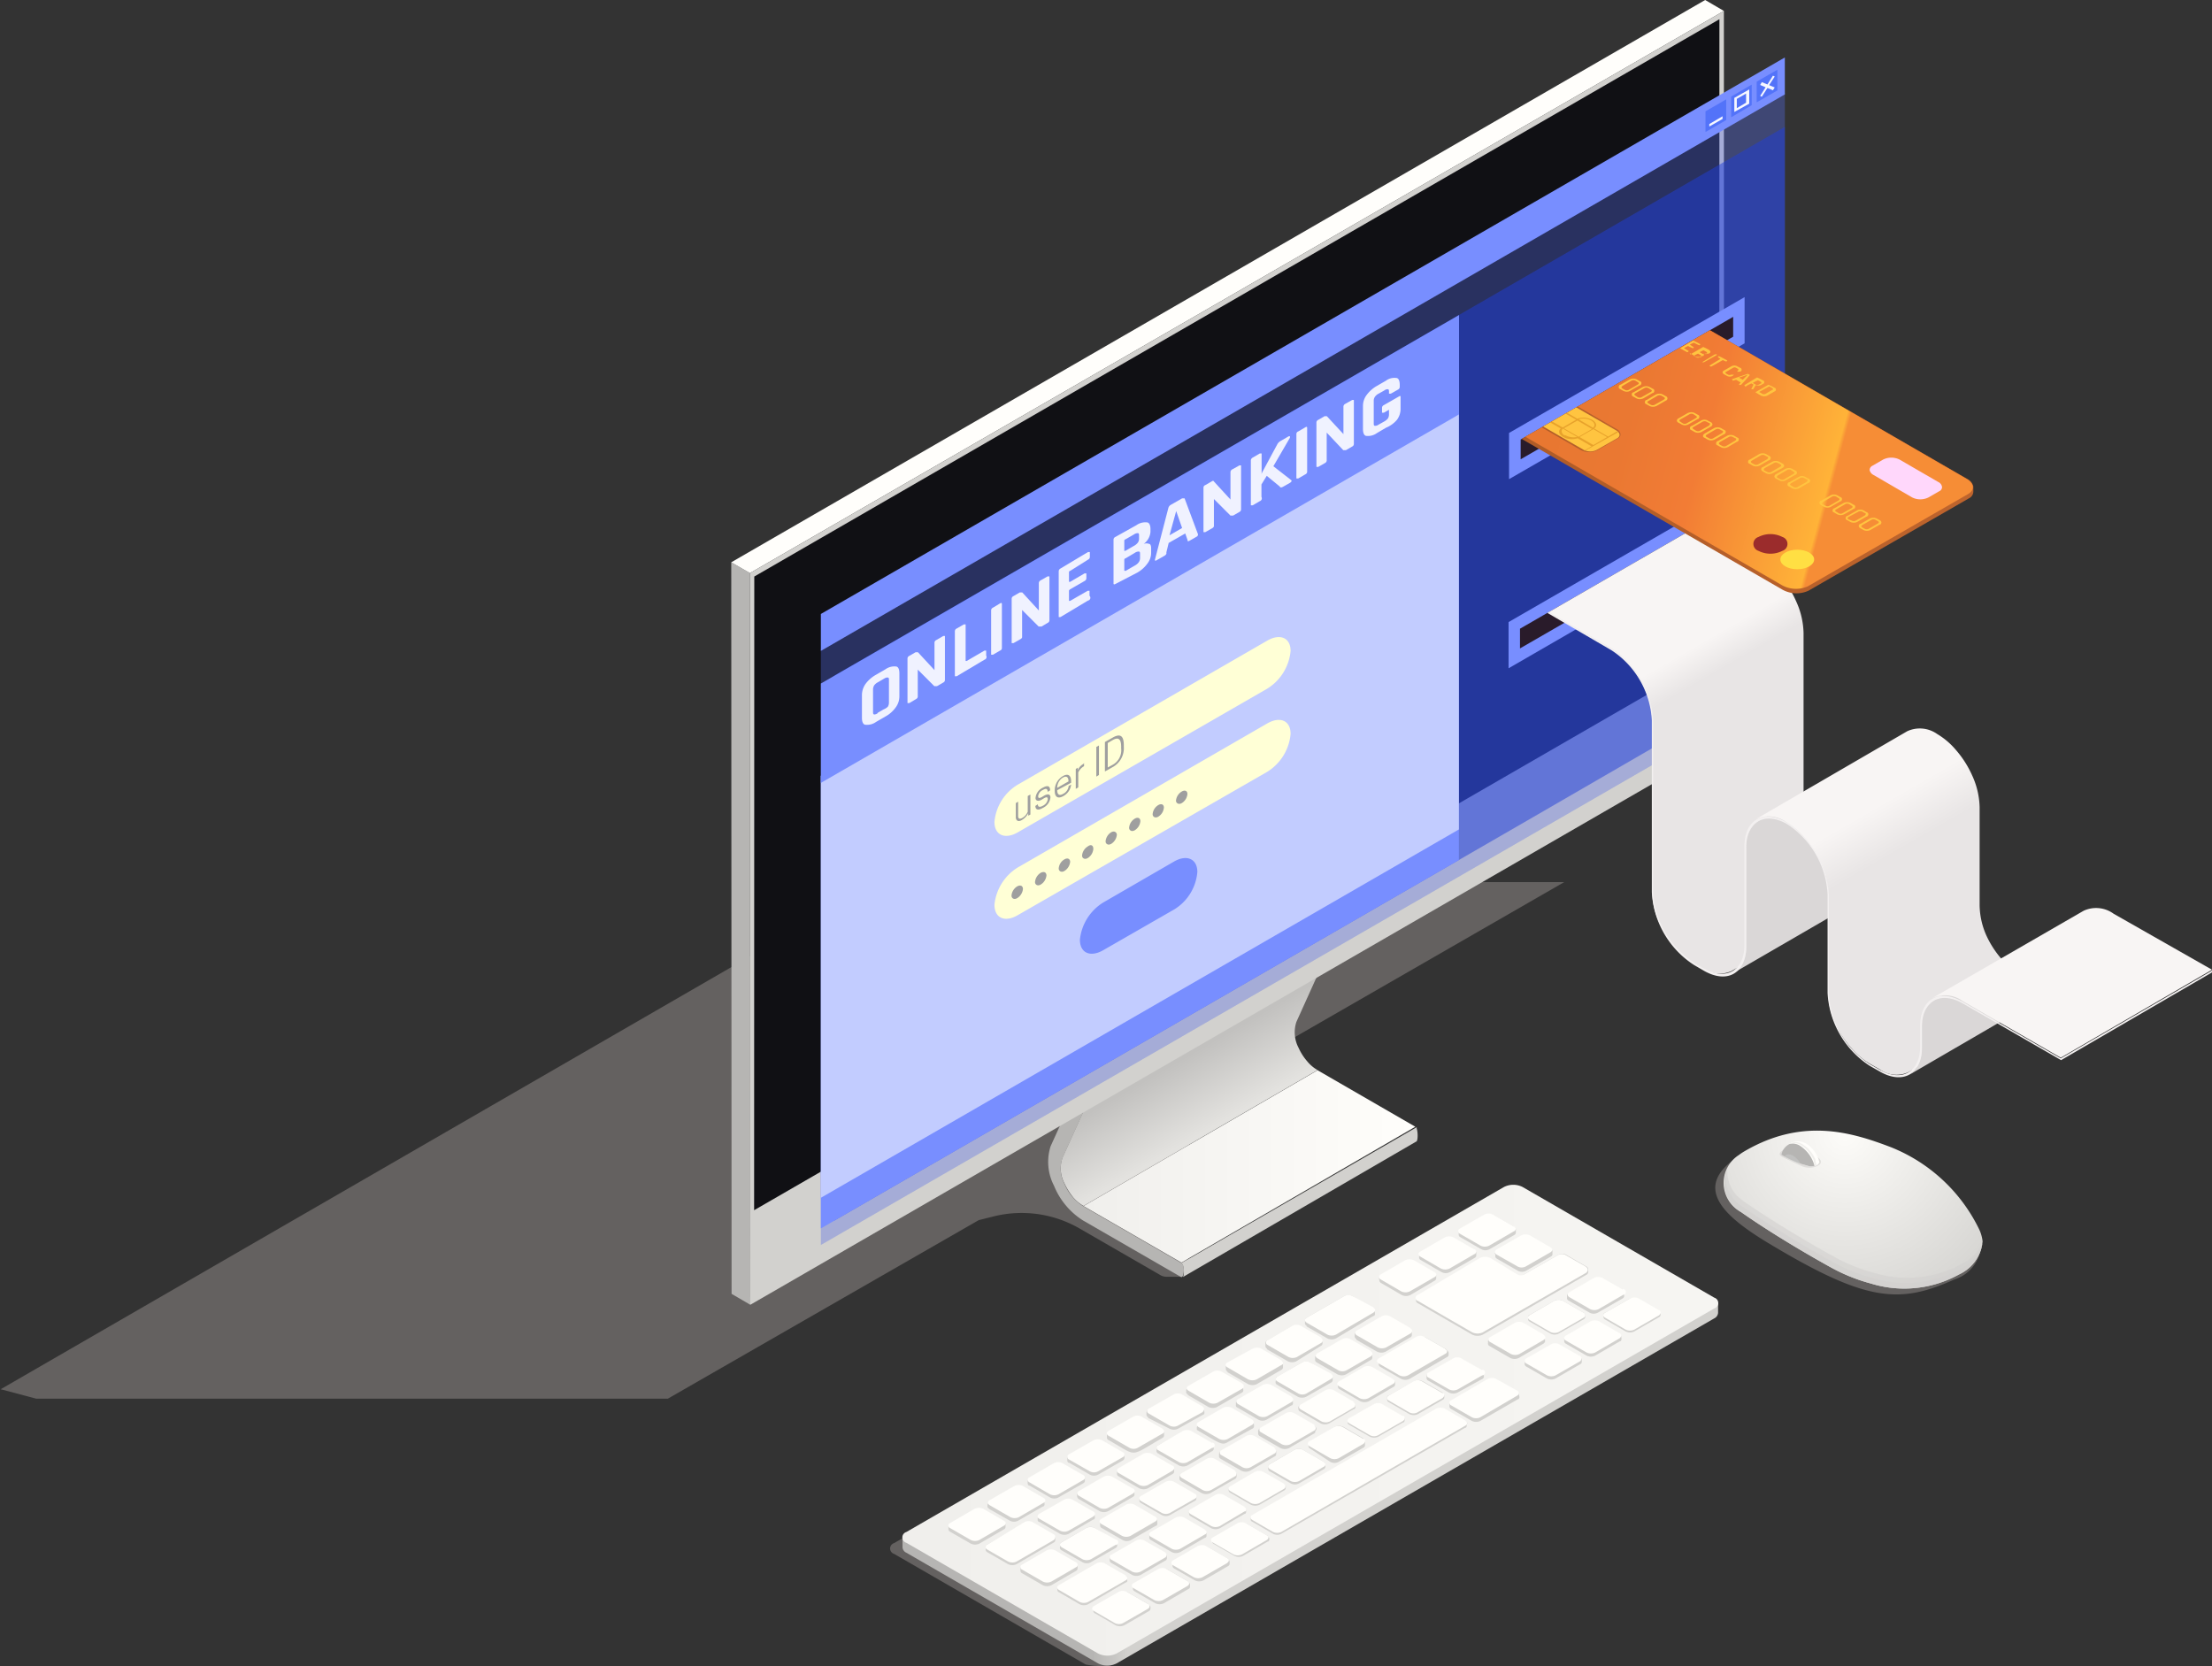 <svg xmlns="http://www.w3.org/2000/svg" xmlns:xlink="http://www.w3.org/1999/xlink" viewBox="0 0 133.55 100.59"><rect x="0" y="0" width="133.55" height="100.59" fill="#333333" stroke="none"/><defs><style>.cls-1{fill:none;}.cls-2{isolation:isolate;}.cls-3{fill:#ada6a3;opacity:0.4;}.cls-4{fill:url(#_裼隯澵_胙琅韃炅_215);}.cls-14,.cls-5{fill:#d2d1ce;}.cls-6{fill:url(#_裼隯澵_胙琅韃炅_288);}.cls-7{fill:#b6b5b3;}.cls-8{fill:#fffefb;}.cls-9{fill:#101014;}.cls-10{fill:#2280d6;}.cls-11{fill:url(#_裼隯澵_胙琅韃炅_220);}.cls-12{fill:url(#_裼隯澵_胙琅韃炅_253);}.cls-13{fill:url(#_裼隯澵_胙琅韃炅_260);}.cls-14,.cls-16{mix-blend-mode:multiply;}.cls-14,.cls-42{opacity:0.6;}.cls-15{clip-path:url(#clip-path);}.cls-16{fill:#cccece;}.cls-16,.cls-20{opacity:0.5;}.cls-17{fill:#f0efec;}.cls-18,.cls-21{fill:#788eff;}.cls-18,.cls-19{opacity:0.2;}.cls-19{fill:#3852d4;}.cls-20{fill:#213fd8;}.cls-22{fill:#c2ccff;}.cls-23{fill:#ffffd6;}.cls-23,.cls-38{mix-blend-mode:screen;}.cls-24{fill:#9f9f9f;}.cls-25{fill:#5373f9;}.cls-26{fill:#f7f8ff;}.cls-27{fill:#f0f2ff;}.cls-28{fill:#291b2a;}.cls-29{clip-path:url(#clip-path-2);}.cls-30{fill:url(#_裼隯澵_胙琅韃炅_306);}.cls-31{fill:#dad7d7;}.cls-32{fill:url(#_裼隯澵_胙琅韃炅_306-2);}.cls-33{fill:#f8f5f4;}.cls-34{fill:#f3f0f0;}.cls-35{clip-path:url(#clip-path-3);}.cls-36{fill:url(#_裼隯澵_胙琅韃炅_8);}.cls-37{fill:url(#_裼隯澵_胙琅韃炅_205);}.cls-39{fill:#ffd7fb;}.cls-40{fill:url(#_裼隯澵_胙琅韃炅_8-2);}.cls-41{fill:#ffc440;}.cls-43{fill:#d88c1d;}.cls-44{fill:#9b2c2c;}.cls-45{fill:#ffdf43;}</style><linearGradient id="_裼隯澵_胙琅韃炅_215" x1="65.42" y1="70.42" x2="85.46" y2="70.42" gradientUnits="userSpaceOnUse"><stop offset="0" stop-color="#f0efec"/><stop offset="1" stop-color="#fffefb"/></linearGradient><linearGradient id="_裼隯澵_胙琅韃炅_288" x1="83.82" y1="70.49" x2="86.06" y2="74.37" gradientUnits="userSpaceOnUse"><stop offset="0" stop-color="#c2c1bf"/><stop offset="1" stop-color="#e3e2df"/></linearGradient><linearGradient id="_裼隯澵_胙琅韃炅_220" x1="78.47" y1="97.36" x2="76.36" y2="97.36" gradientUnits="userSpaceOnUse"><stop offset="0" stop-color="#d2d1ce"/><stop offset="1" stop-color="#b6b5b3"/></linearGradient><linearGradient id="_裼隯澵_胙琅韃炅_253" x1="64.88" y1="93.49" x2="114.12" y2="93.49" gradientUnits="userSpaceOnUse"><stop offset="0" stop-color="#f0efec"/><stop offset="1" stop-color="#f6f5f2"/></linearGradient><radialGradient id="_裼隯澵_胙琅韃炅_260" cx="121.77" cy="76.21" r="12.33" gradientUnits="userSpaceOnUse"><stop offset="0" stop-color="#fdfcf9"/><stop offset="1" stop-color="#d2d1ce"/></radialGradient><clipPath id="clip-path" transform="translate(-10.39 -7.74)"><path class="cls-1" d="M117.9,77.43a6.43,6.43,0,0,0,1.76.73,1,1,0,0,0,.42-.07c.14-.08.23-.22.17-.51L120,76.33s-1.13-1-1.63-.41A1.5,1.5,0,0,0,117.9,77.43Z"/></clipPath><clipPath id="clip-path-2" transform="translate(-10.39 -7.74)"><polygon class="cls-1" points="102.16 45.7 114.99 38.29 156.65 64.56 135.53 78.46 110.02 74.25 102.16 46.89 102.16 45.7"/></clipPath><linearGradient id="_裼隯澵_胙琅韃炅_306" x1="110.23" y1="45.88" x2="112.23" y2="49.35" gradientUnits="userSpaceOnUse"><stop offset="0.5" stop-color="#f8f5f4"/><stop offset="1" stop-color="#e8e5e5"/></linearGradient><linearGradient id="_裼隯澵_胙琅韃炅_306-2" x1="121.03" y1="54.55" x2="123.99" y2="59.69" xlink:href="#_裼隯澵_胙琅韃炅_306"/><clipPath id="clip-path-3" transform="translate(-10.39 -7.74)"><polygon class="cls-1" points="102.19 34.28 115.03 26.87 132.69 38.27 119.86 45.68 102.19 35.47 102.19 34.28"/></clipPath><linearGradient id="_裼隯澵_胙琅韃炅_8" x1="101.41" y1="35.31" x2="129.52" y2="35.31" gradientUnits="userSpaceOnUse"><stop offset="0" stop-color="#ae5b27"/><stop offset="1" stop-color="#be642d"/></linearGradient><linearGradient id="_裼隯澵_胙琅韃炅_205" x1="101.65" y1="31.48" x2="125.65" y2="37.92" gradientUnits="userSpaceOnUse"><stop offset="0" stop-color="#e77731"/><stop offset="0.29" stop-color="#ea7832"/><stop offset="0.48" stop-color="#f27c35"/><stop offset="0.8" stop-color="#ffb338"/><stop offset="0.81" stop-color="#f68d36"/></linearGradient><linearGradient id="_裼隯澵_胙琅韃炅_8-2" x1="103.14" y1="33.53" x2="108.28" y2="33.53" xlink:href="#_裼隯澵_胙琅韃炅_8"/></defs><g class="cls-2"><g id="レイヤー_1" data-name="レイヤー 1"><g id="_4" data-name="4"><path class="cls-3" d="M104.83,61l-41.4,0-53,30.62,2.15.57H50.71L69.48,81.41l1-.25a7,7,0,0,1,5.1.76l4.87,2.81a.75.75,0,0,0,.38.1h.88l1.68-4.26-2-6.08Z" transform="translate(-10.39 -7.74)"/><path class="cls-3" d="M77.65,108.21a.71.71,0,0,1-.35.1,4.43,4.43,0,0,1-1.36-.07l-11.57-6.68a.34.34,0,0,1,0-.65l36.08-20.83a2.08,2.08,0,0,1,1.91,0l11.57,6.68C114.23,86.93,80.26,106.69,77.65,108.21Z" transform="translate(-10.39 -7.74)"/><path class="cls-3" d="M124.16,77.35c-2.37-.79-6.82-1-8.7.14-3,1.87-1,3.63,1.42,5.14C123,86.35,125,86.51,128.37,85A2.33,2.33,0,0,0,130,83C130,82.3,128.35,78.74,124.16,77.35Z" transform="translate(-10.39 -7.74)"/><g class="cls-2"><polygon class="cls-4" points="79.55 64.62 65.42 72.82 71.33 76.23 85.45 68.03 79.55 64.62"/><path class="cls-5" d="M95.92,75.87a.16.16,0,0,0,0-.07S81.72,84,81.72,84a.48.48,0,0,1,.08.1c.09.22.09.68,0,.75l14.12-8.2C96,76.55,96,76.09,95.92,75.87Z" transform="translate(-10.39 -7.74)"/><path class="cls-6" d="M88.79,71a2,2,0,0,1-.13-1.56l3.84-8.5L78.38,69.14l-3.84,8.49a1.94,1.94,0,0,0,.12,1.56,3.92,3.92,0,0,0,.54.86,2.39,2.39,0,0,0,.61.5l14.13-8.2a2.24,2.24,0,0,1-.61-.51A3.33,3.33,0,0,1,88.79,71Z" transform="translate(-10.39 -7.74)"/><path class="cls-7" d="M81.72,84l-5.91-3.42a2.9,2.9,0,0,1-1.15-1.36,1.94,1.94,0,0,1-.12-1.56l3.84-8.49,0-.16,0-8.27a.8.8,0,0,0-.37-.64c-.2-.11-.36,0-.36.22l0,8.2-3.83,8.43a3.12,3.12,0,0,0,.21,2.39,4.45,4.45,0,0,0,1.75,2.09l5.91,3.41C81.91,84.93,81.92,84.08,81.72,84Z" transform="translate(-10.39 -7.74)"/><path class="cls-7" d="M92.49,52.23a1,1,0,0,0-.13-.22l-.17-.14a.25.25,0,0,0-.25,0l-14.13,8.2a.25.25,0,0,1,.25,0l.17.14a1,1,0,0,1,.13.22.58.58,0,0,1,.07.28l0,8.27,0,.16,14.13-8.21,0-.15,0-8.27A.72.72,0,0,0,92.49,52.23Z" transform="translate(-10.39 -7.74)"/></g><g id="_1" data-name="1"><polygon class="cls-7" points="45.3 78.78 44.17 78.12 44.15 33.95 45.28 34.6 45.3 78.78"/><polygon class="cls-8" points="45.28 34.6 44.15 33.95 102.95 0 104.08 0.66 45.28 34.6"/><polygon class="cls-5" points="104.08 0.66 104.09 44.83 45.3 78.78 45.28 34.6 104.08 0.66"/><polygon class="cls-9" points="45.54 34.81 103.81 1.16 103.8 39.43 45.53 73.07 45.54 34.81"/></g><path class="cls-10" d="M88.93,65l-2.07,1.2c-.29.16-.52.06-.52-.22a1,1,0,0,1,.52-.81l2.07-1.2c.28-.16.51-.07.51.22A1.07,1.07,0,0,1,88.93,65Z" transform="translate(-10.39 -7.74)"/><path class="cls-11" d="M64.88,100.55v.62a.39.39,0,0,0,.23.32l11.57,6.68a1.25,1.25,0,0,0,1.13,0l36.08-20.83a.41.41,0,0,0,.23-.33v-.59Z" transform="translate(-10.39 -7.74)"/><path class="cls-12" d="M113.89,86.74,77.81,107.57a1.25,1.25,0,0,1-1.13,0l-11.57-6.68a.34.34,0,0,1,0-.65l36.08-20.83a1.25,1.25,0,0,1,1.13,0l11.57,6.68A.34.34,0,0,1,113.89,86.74Z" transform="translate(-10.39 -7.74)"/><path class="cls-5" d="M96.07,83.65v-.1a.18.18,0,0,1,.1-.18l1.48-.85a.53.53,0,0,1,.52,0l1.25.72a.16.16,0,0,1,.1.17v.1a.18.18,0,0,1-.1.18l-1.48.85a.55.55,0,0,1-.53,0l-1.24-.72A.16.16,0,0,1,96.07,83.65Zm2.49-1.21,1.25.72a.53.53,0,0,0,.52,0l1.48-.85a.18.18,0,0,0,.1-.18V82a.18.18,0,0,0-.1-.18l-1.25-.72a.59.59,0,0,0-.52,0L98.56,82a.18.18,0,0,0-.1.18v.1A.16.16,0,0,0,98.56,82.44Zm-4.78,2.77,1.24.72a.59.59,0,0,0,.52,0L97,85.07a.18.18,0,0,0,.1-.18v-.1a.17.17,0,0,0-.1-.17l-1.25-.72a.53.53,0,0,0-.52,0l-1.48.85c-.09,0-.12.12-.1.18a0,0,0,0,0,0,0,0,0,0,0,0,0,0C93.66,85.09,93.69,85.16,93.78,85.21ZM74.49,101.35l1.25.71a.53.53,0,0,0,.52,0l1.48-.85a.18.18,0,0,0,.1-.18v-.1a.16.16,0,0,0-.1-.17L76.49,100a.53.53,0,0,0-.52,0l-1.48.85a.18.18,0,0,0-.1.18v.1A.18.18,0,0,0,74.49,101.35Zm5.22-8L81,94a.59.59,0,0,0,.52,0L83,93.17c.09,0,.12-.11.1-.17a0,0,0,0,0,0,0,0,0,0,0,0,0,0c0-.07,0-.13-.1-.18L81.72,92a.59.59,0,0,0-.52,0l-1.49.86a.17.17,0,0,0-.1.17v.1A.18.18,0,0,0,79.71,93.31Zm4.79-2.76,1.24.72a.62.62,0,0,0,.53,0l1.48-.86a.17.17,0,0,0,.1-.17v-.1a.18.18,0,0,0-.1-.18l-1.25-.72a.59.59,0,0,0-.52,0l-1.48.86a.15.15,0,0,0-.1.17v.1A.16.16,0,0,0,84.5,90.55Zm4.78-2.76,1.25.72a.59.59,0,0,0,.52,0L93.3,87.2c.09,0,.12-.11.1-.17a0,0,0,0,0,0,0,0,0,0,0,0,0,0c0-.07,0-.13-.1-.18L92.06,86a.59.59,0,0,0-.52,0l-2.26,1.3a.18.18,0,0,0-.1.18v.1A.18.18,0,0,0,89.28,87.79Zm-2.39,1.38,1.25.72a.59.59,0,0,0,.52,0L90.14,89a.17.17,0,0,0,.1-.17v-.11a.17.17,0,0,0-.1-.17l-1.25-.72a.59.59,0,0,0-.52,0l-1.48.85a.18.18,0,0,0-.1.18V89A.18.18,0,0,0,86.89,89.17Zm-4.78,2.76,1.24.72a.59.59,0,0,0,.52,0l1.49-.86a.14.14,0,0,0,.09-.17,0,0,0,0,0,0-.05,0,0,0,0,0,0,0q0-.1-.09-.18l-1.25-.72a.59.59,0,0,0-.52,0l-1.48.86c-.09,0-.12.11-.1.17a0,0,0,0,0,0,0,0,0,0,0,0,0,0C82,91.82,82,91.88,82.11,91.93Zm10.17-3.34,1.25.72a.59.59,0,0,0,.52,0l1.48-.86a.16.16,0,0,0,.1-.17v-.1a.18.18,0,0,0-.1-.18l-1.24-.72a.62.62,0,0,0-.53,0l-1.48.86a.17.17,0,0,0-.1.17v.1A.18.18,0,0,0,92.28,88.59Zm-19.14,11,1.25.72a.59.59,0,0,0,.52,0l1.48-.86c.09,0,.12-.11.1-.17a0,0,0,0,0,0,0,0,0,0,0,0,0,0c0-.07,0-.13-.1-.18l-1.24-.72a.59.59,0,0,0-.52,0l-1.49.86a.16.16,0,0,0-.1.17v.1A.18.18,0,0,0,73.14,99.64ZM89.89,90l1.25.72a.59.59,0,0,0,.52,0l1.48-.86a.16.16,0,0,0,.1-.17v-.1a.18.18,0,0,0-.1-.18l-1.25-.72a.59.59,0,0,0-.52,0l-1.48.86a.17.17,0,0,0-.1.17v.11A.17.17,0,0,0,89.89,90ZM87.5,91.35l1.24.72a.59.59,0,0,0,.52,0l1.49-.85a.18.18,0,0,0,.1-.18v-.1a.18.18,0,0,0-.1-.18L89.5,90A.59.59,0,0,0,89,90l-1.48.86c-.09,0-.12.11-.1.18a0,0,0,0,0,0,0,0,0,0,0,0,0,.05C87.38,91.24,87.41,91.3,87.5,91.35Zm-2.39,1.38,1.24.72a.53.53,0,0,0,.52,0l1.48-.85c.09,0,.12-.12.1-.18a0,0,0,0,0,0,0,0,0,0,0,0,0-.05c0-.06,0-.13-.1-.18l-1.24-.71a.53.53,0,0,0-.52,0l-1.48.85c-.09,0-.12.11-.1.18a0,0,0,0,0,0,.05,0,0,0,0,0,0,0C85,92.62,85,92.69,85.11,92.73Zm-9.57,5.53,1.24.72a.59.59,0,0,0,.52,0l1.49-.86c.08-.05.11-.11.09-.17a0,0,0,0,0,0,0,0,0,0,0,0,0-.05q0-.1-.09-.18L77.54,97A.59.59,0,0,0,77,97l-1.48.86c-.09,0-.12.11-.1.17a0,0,0,0,0,0,0,0,0,0,0,0,0,0C75.42,98.15,75.45,98.21,75.54,98.26Zm2.39-1.38,1.24.72a.62.62,0,0,0,.53,0l1.48-.86a.17.17,0,0,0,.1-.17v-.11a.17.17,0,0,0-.1-.17c-1.84-1.06-1.22-1-3.25.13a.17.17,0,0,0-.1.18v.1A.17.17,0,0,0,77.93,96.88Zm2.39-1.38,1.25.72a.59.59,0,0,0,.52,0l1.48-.86a.18.18,0,0,0,.1-.18v-.1a.17.17,0,0,0-.1-.17l-1.25-.72a.53.53,0,0,0-.52,0L80.32,95a.18.18,0,0,0-.1.18v.1A.18.18,0,0,0,80.32,95.5Zm2.39-1.39c1.23.71,1.44.92,1.77.72L86,94a.16.16,0,0,0,.1-.18,0,0,0,0,0,0,0,0,0,0,0,0,0,0,.15.15,0,0,0-.1-.17l-1.24-.72a.55.55,0,0,0-.53,0l-1.48.85a.18.18,0,0,0-.1.18v.1A.16.16,0,0,0,82.71,94.11Zm-4.26,9.11v-.1a.18.18,0,0,0-.1-.18l-1.25-.72a.59.59,0,0,0-.52,0l-2.25,1.3c-.09,0-.12.12-.1.18a0,0,0,0,0,0,0,0,0,0,0,0,0,0c0,.06,0,.13.1.18l1.24.72a.59.59,0,0,0,.52,0l2.26-1.31A.16.16,0,0,0,78.45,103.22Zm-3-.81v-.1a.17.17,0,0,0-.1-.17l-1.25-.72a.59.59,0,0,0-.52,0l-1.48.85a.18.18,0,0,0-.1.18v.1a.18.18,0,0,0,.1.18l1.25.72a.59.59,0,0,0,.52,0l1.48-.86A.18.18,0,0,0,75.45,102.41Zm1.87-7.72c1.8,1,1.18,1.06,3.25-.13a.18.18,0,0,0,.1-.18v-.1a.18.18,0,0,0-.1-.18l-1.25-.72a.59.59,0,0,0-.52,0l-1.48.86a.17.17,0,0,0-.1.17v.11A.17.17,0,0,0,77.32,94.69Zm26.35-6a0,0,0,0,0,0,0,0,0,0,0,0,0-.05c0-.06,0-.12-.1-.17l-1.24-.72a.59.59,0,0,0-.52,0l-1.49.85a.16.16,0,0,0-.09.18,0,0,0,0,0,0,.05,0,0,0,0,0,0,0,.16.16,0,0,0,.09.18l1.25.72a.59.59,0,0,0,.52,0l1.48-.86C103.66,88.8,103.69,88.74,103.67,88.67Zm-29.57,12v-.1a.18.18,0,0,0-.1-.18l-1.25-.72a.59.59,0,0,0-.52,0L70,101a.18.18,0,0,0-.1.18v.1a.18.18,0,0,0,.1.18l1.25.72a.59.59,0,0,0,.52,0L74,100.88A.16.16,0,0,0,74.1,100.71Zm.83-4.64,1.25.72a.53.53,0,0,0,.52,0l1.48-.85a.18.18,0,0,0,.1-.18v-.1a.18.18,0,0,0-.1-.18l-1.25-.72a.59.59,0,0,0-.52,0l-1.48.86a.18.18,0,0,0-.1.18v.1A.17.17,0,0,0,74.93,96.07Zm-2.39,1.38,1.24.72a.53.53,0,0,0,.52,0l1.49-.85a.18.18,0,0,0,.1-.18V97a.16.16,0,0,0-.1-.17l-1.25-.72a.53.53,0,0,0-.52,0L72.54,97c-.09,0-.12.11-.1.18a0,0,0,0,0,0,0,0,0,0,0,0,0,0C72.42,97.34,72.45,97.41,72.54,97.45ZM71.1,99.9v-.1a.17.17,0,0,0-.1-.17l-1.24-.72a.62.62,0,0,0-.53,0l-1.48.85a.18.18,0,0,0-.1.18v.1a.18.18,0,0,0,.1.18l1.25.72a.59.59,0,0,0,.52,0l1.48-.86A.18.18,0,0,0,71.1,99.9Zm-1-1.06,1.25.71a.53.53,0,0,0,.52,0l1.48-.85c.09,0,.12-.11.1-.18a0,0,0,0,0,0,0,0,0,0,0,0,0,0c0-.06,0-.13-.1-.17l-1.24-.72a.53.53,0,0,0-.52,0l-1.49.85a.16.16,0,0,0-.09.18,0,0,0,0,0,0,0,0,0,0,0,0,0,0A.16.16,0,0,0,70.14,98.84Zm40.51-11.77a.17.17,0,0,0-.1-.17l-1.25-.72a.59.59,0,0,0-.52,0L107.3,87c-.09,0-.12.12-.1.18a0,0,0,0,0,0,.05,0,0,0,0,0,0,0c0,.06,0,.13.1.18l1.24.72a.59.59,0,0,0,.52,0l1.49-.86a.18.18,0,0,0,.1-.18v-.1ZM102,84.76l-1.64-.94a.68.68,0,0,0-.65,0L96,86a.2.2,0,0,0-.12.22,0,0,0,0,0,0,0,0,0,0,0,0,0,0c0,.07,0,.15.12.21l3.27,1.89a.74.74,0,0,0,.65,0l6.23-3.6a.21.21,0,0,0,.13-.21v-.1a.21.21,0,0,0-.13-.21l-1.22-.71a.47.47,0,0,0-.43,0l-2.09,1.19A.38.38,0,0,1,102,84.76Zm-2.13,5.75-1.25-.72a.59.59,0,0,0-.52,0l-1.48.86a.16.16,0,0,0-.1.17v.1a.18.18,0,0,0,.1.18l1.25.72a.59.59,0,0,0,.52,0L99.88,91a.16.16,0,0,0,.1-.17v-.1A.18.18,0,0,0,99.88,90.51ZM106,87l-1.25-.72a.53.53,0,0,0-.52,0l-1.48.85c-.09,0-.12.12-.1.18a0,0,0,0,0,0,0,0,0,0,0,0,0,.05c0,.06,0,.13.1.18l1.24.71a.53.53,0,0,0,.52,0l1.49-.85a.18.18,0,0,0,.1-.18v-.1A.16.16,0,0,0,106,87ZM95.09,93.27l-1.24-.72a.59.59,0,0,0-.52,0l-1.49.86q-.12.07-.09.18a0,0,0,0,0,0,0,0,0,0,0,0,0,0c0,.06,0,.12.09.17l1.25.72a.59.59,0,0,0,.52,0l1.48-.85c.09,0,.12-.12.1-.18a0,0,0,0,0,0,0,0,0,0,0,0,0,0C95.21,93.39,95.18,93.32,95.09,93.27ZM105,86v.1a.16.16,0,0,0,.1.17l1.25.72a.53.53,0,0,0,.52,0l1.48-.85a.18.18,0,0,0,.1-.18v-.1a.16.16,0,0,0-.1-.17l-1.25-.72a.53.53,0,0,0-.52,0l-1.48.85A.18.18,0,0,0,105,86ZM85.52,98.8l-1.24-.72a.59.59,0,0,0-.52,0l-1.48.85c-.09,0-.12.12-.1.18a0,0,0,0,0,0,0,0,0,0,0,0,0,0c0,.06,0,.13.1.18l1.24.72a.59.59,0,0,0,.52,0l1.48-.86c.09,0,.12-.11.1-.17a.06.06,0,0,0,0-.06,0,0,0,0,0,0,0C85.64,98.91,85.61,98.85,85.52,98.8ZM90.31,96l-1.25-.72a.53.53,0,0,0-.52,0l-1.48.85a.18.18,0,0,0-.1.18v.1a.16.16,0,0,0,.1.17l1.25.72a.53.53,0,0,0,.52,0l1.48-.85a.18.18,0,0,0,.1-.18v-.1A.16.16,0,0,0,90.31,96Zm-2.39,1.38-1.25-.72a.53.53,0,0,0-.52,0l-1.48.85a.17.17,0,0,0-.1.18,0,0,0,0,0,0,0,0,0,0,0,0,0,0,.17.17,0,0,0,.1.18l1.24.72a.62.62,0,0,0,.53,0l1.48-.86a.18.18,0,0,0,.1-.18v-.1A.16.16,0,0,0,87.92,97.42Zm-4.79,2.76-1.24-.72a.59.59,0,0,0-.52,0l-1.49.86a.16.16,0,0,0-.1.17v.1a.18.18,0,0,0,.1.18l1.25.72a.59.59,0,0,0,.52,0l1.48-.86c.09,0,.12-.11.1-.17a0,0,0,0,0,0,0,0,0,0,0,0,0,0C83.25,100.29,83.22,100.23,83.13,100.18Zm-2.39,1.38-1.25-.72a.59.59,0,0,0-.52,0l-1.48.86a.16.16,0,0,0-.1.17v.1a.18.18,0,0,0,.1.18l1.25.72a.59.59,0,0,0,.52,0l1.48-.86a.16.16,0,0,0,.1-.17v-.1A.18.18,0,0,0,80.74,101.56Zm12-6.91-1.24-.72a.62.62,0,0,0-.53,0l-1.48.86a.18.18,0,0,0-.1.18v.1a.16.16,0,0,0,.1.17L90.7,96a.53.53,0,0,0,.52,0l1.48-.85a.17.17,0,0,0,.1-.18v-.1A.17.17,0,0,0,92.7,94.65Zm4.79-2.76-1.25-.72a.59.59,0,0,0-.52,0L94.24,92c-.09,0-.12.11-.1.17a0,0,0,0,0,0,0,.06.06,0,0,0,0,.06c0,.06,0,.12.1.17l1.24.72a.59.59,0,0,0,.52,0l1.49-.86a.16.16,0,0,0,.1-.17v-.1A.18.18,0,0,0,97.49,91.89Zm-13,10-1.24-.72a.62.62,0,0,0-.53,0l-1.48.86a.16.16,0,0,0-.1.17v.1a.18.18,0,0,0,.1.18l1.25.72a.59.59,0,0,0,.52,0l1.48-.86a.17.17,0,0,0,.1-.17v-.1A.18.18,0,0,0,84.47,101.88Zm2.39-1.38-1.24-.72a.59.59,0,0,0-.52,0l-1.49.85a.16.16,0,0,0-.09.18,0,0,0,0,0,0,0,0,0,0,0,0,0,0,.16.16,0,0,0,.09.18l1.25.72a.59.59,0,0,0,.52,0l1.48-.86c.09,0,.12-.11.1-.17a0,0,0,0,0,0,0,.06.06,0,0,0,0-.06C87,100.61,87,100.55,86.86,100.5Zm-4.78,2.76-1.25-.72a.59.59,0,0,0-.52,0l-1.48.86a.17.17,0,0,0-.1.17v.1a.18.18,0,0,0,.1.18l1.25.72a.59.59,0,0,0,.52,0l1.48-.86a.16.16,0,0,0,.1-.17v-.1A.18.18,0,0,0,82.08,103.26Zm-2.39,1.38-1.25-.72a.59.59,0,0,0-.52,0l-1.48.86a.16.16,0,0,0-.1.17,0,0,0,0,0,0,0,.06.06,0,0,0,0,.06.16.16,0,0,0,.1.17l1.24.72a.62.62,0,0,0,.53,0l1.48-.85a.18.18,0,0,0,.1-.18v-.1A.18.18,0,0,0,79.69,104.64Zm18-15.38-1.25-.72a.59.59,0,0,0-.52,0l-2.25,1.3a.18.18,0,0,0-.1.18v.1a.18.18,0,0,0,.1.18l1.25.72a.59.59,0,0,0,.52,0l2.25-1.31a.16.16,0,0,0,.1-.17v-.1A.18.18,0,0,0,97.65,89.26ZM102,91.77l-1.24-.72a.59.59,0,0,0-.52,0L98,92.36a.16.16,0,0,0-.1.17v.1a.18.18,0,0,0,.1.18l1.25.72a.59.59,0,0,0,.52,0l2.25-1.3c.09,0,.12-.12.1-.18a0,0,0,0,0,0,0,0,0,0,0,0,0,0C102.09,91.89,102.06,91.82,102,91.77Zm6.18-3.49-1.24-.72a.59.59,0,0,0-.52,0l-1.49.86a.16.16,0,0,0-.1.17v.1a.18.18,0,0,0,.1.18l1.25.72a.59.59,0,0,0,.52,0l1.48-.86c.09,0,.12-.11.1-.17a0,0,0,0,0,0,0,.06.06,0,0,0,0-.06C108.27,88.39,108.24,88.33,108.15,88.28Zm-2.39,1.38-1.25-.72a.59.59,0,0,0-.52,0l-1.48.86a.16.16,0,0,0-.1.17v.1a.18.18,0,0,0,.1.18l1.25.72a.59.59,0,0,0,.52,0l1.48-.86a.16.16,0,0,0,.1-.17v-.1A.18.18,0,0,0,105.76,89.66Zm-6.9,3.93-1.24-.71a.53.53,0,0,0-.52,0L86,99.27c-.09,0-.12.12-.1.18a0,0,0,0,0,0,0,0,0,0,0,0,0,0c0,.06,0,.13.1.17l1.24.72a.53.53,0,0,0,.52,0l11.08-6.39c.09,0,.12-.12.1-.18a0,0,0,0,0,0-.05,0,0,0,0,0,0,0C99,93.71,99,93.64,98.86,93.59Zm-9.16.26-1.24-.72a.62.62,0,0,0-.53,0L86.45,94a.16.16,0,0,0-.1.17v.1a.18.18,0,0,0,.1.18l1.25.72a.59.59,0,0,0,.52,0l1.48-.86a.15.15,0,0,0,.1-.17,0,0,0,0,0,0,0,0,0,0,0,0,0,0A.16.16,0,0,0,89.7,93.85Zm-2.39,1.38-1.25-.72a.59.59,0,0,0-.52,0l-1.48.86a.17.17,0,0,0-.1.17v.1a.18.18,0,0,0,.1.18l1.25.72a.59.59,0,0,0,.52,0l1.48-.86a.16.16,0,0,0,.1-.17v-.1A.18.18,0,0,0,87.31,95.23Zm4.78-2.76-1.24-.72a.59.59,0,0,0-.52,0l-1.48.86c-.09,0-.12.11-.1.17a0,0,0,0,0,0,0,0,0,0,0,0,0,0c0,.06,0,.13.1.18l1.24.72a.59.59,0,0,0,.52,0l1.48-.86c.09,0,.12-.11.1-.17a0,0,0,0,0,0,0,.06.06,0,0,0,0-.06C92.21,92.58,92.18,92.52,92.09,92.47Zm8.55-9v.1a.17.17,0,0,0,.1.17l1.25.72a.53.53,0,0,0,.52,0l1.48-.85a.17.17,0,0,0,.1-.18v-.1a.17.17,0,0,0-.1-.18l-1.24-.72a.62.62,0,0,0-.53,0l-1.48.86A.18.18,0,0,0,100.64,83.43Zm-6.15,7.66-1.25-.72a.59.59,0,0,0-.52,0l-1.48.85a.17.17,0,0,0-.1.18,0,0,0,0,0,0,0,0,0,0,0,0,0,0,.17.17,0,0,0,.1.18l1.24.72a.62.62,0,0,0,.53,0l1.48-.86a.18.18,0,0,0,.1-.18v-.1A.17.17,0,0,0,94.49,91.09Zm-9.57,5.52-1.25-.72a.59.59,0,0,0-.52,0l-1.48.86a.17.17,0,0,0-.1.17V97a.17.17,0,0,0,.1.17l1.24.72a.62.62,0,0,0,.53,0l1.48-.85a.18.18,0,0,0,.1-.18v-.1A.18.18,0,0,0,84.92,96.61Zm-4.79,2.77-1.24-.72a.53.53,0,0,0-.52,0l-1.49.85a.18.18,0,0,0-.1.18v.1a.16.16,0,0,0,.1.17l1.25.72a.53.53,0,0,0,.52,0l1.48-.85c.09,0,.12-.12.1-.18a0,0,0,0,0,0-.05,0,0,0,0,0,0,0C80.25,99.49,80.22,99.42,80.13,99.38ZM82.53,98l-1.25-.72a.59.59,0,0,0-.52,0l-1.48.86c-.09.05-.12.11-.1.18a0,0,0,0,0,0,0,0,0,0,0,0,0,0c0,.06,0,.12.1.17l1.24.72a.53.53,0,0,0,.52,0l1.49-.85a.16.16,0,0,0,.09-.18,0,0,0,0,0,0,0,0,0,0,0,0,0,0A.16.16,0,0,0,82.53,98Z" transform="translate(-10.39 -7.74)"/><path class="cls-8" d="M71,99.86l-1.48.86a.59.59,0,0,1-.52,0L67.75,100a.16.16,0,0,1,0-.3l1.48-.86a.62.62,0,0,1,.53,0l1.24.72C71.15,99.65,71.15,99.78,71,99.86Zm2.39-1.68-1.24-.72a.59.59,0,0,0-.52,0l-1.49.86c-.14.08-.14.21,0,.3l1.25.72a.59.59,0,0,0,.52,0l1.48-.86C73.54,98.4,73.54,98.26,73.39,98.18Zm2.4-1.38-1.25-.72a.59.59,0,0,0-.52,0l-1.48.86c-.15.08-.15.21,0,.3l1.24.72a.59.59,0,0,0,.52,0l1.49-.86A.16.16,0,0,0,75.79,96.8Zm2.39-1.38-1.25-.72a.59.59,0,0,0-.52,0l-1.48.85a.17.17,0,0,0,0,.31l1.25.71a.53.53,0,0,0,.52,0l1.48-.85A.16.16,0,0,0,78.18,95.42ZM80.57,94l-1.25-.72a.53.53,0,0,0-.52,0l-1.48.85c-.14.09-.14.22,0,.3l1.25.72a.53.53,0,0,0,.52,0l1.48-.85C80.71,94.25,80.71,94.12,80.57,94ZM83,92.66l-1.24-.72a.53.53,0,0,0-.52,0l-1.49.85c-.14.09-.14.22,0,.3l1.25.72a.53.53,0,0,0,.52,0L83,93C83.11,92.87,83.11,92.74,83,92.66Zm2.4-1.39-1.25-.71a.53.53,0,0,0-.52,0l-1.48.85c-.15.08-.15.22,0,.3l1.24.72a.59.59,0,0,0,.52,0l1.49-.85A.17.17,0,0,0,85.36,91.27Zm2.39-1.38-1.25-.72a.59.59,0,0,0-.52,0L84.5,90c-.15.08-.15.22,0,.3l1.24.72a.62.62,0,0,0,.53,0l1.48-.86C87.89,90.11,87.89,90,87.75,89.89Zm2.39-1.38-1.25-.72a.59.59,0,0,0-.52,0l-1.48.86a.16.16,0,0,0,0,.3l1.25.72a.59.59,0,0,0,.52,0l1.48-.86C90.28,88.73,90.28,88.6,90.14,88.51Zm3.16-1.82L92.06,86a.53.53,0,0,0-.52,0l-2.26,1.3c-.14.08-.14.21,0,.3l1.25.72a.59.59,0,0,0,.52,0L93.3,87C93.45,86.9,93.45,86.77,93.3,86.69Zm10.27,1.64-1.24-.72a.59.59,0,0,0-.52,0l-1.49.86a.16.16,0,0,0,0,.3l1.25.72a.59.59,0,0,0,.52,0l1.48-.86C103.72,88.55,103.72,88.42,103.57,88.33ZM106,87l-1.25-.72a.59.59,0,0,0-.52,0l-1.48.86c-.15.08-.15.21,0,.3l1.24.72a.59.59,0,0,0,.52,0l1.49-.86A.16.16,0,0,0,106,87Zm2.39-1.38-1.25-.72a.59.59,0,0,0-.52,0l-1.48.86c-.14.08-.14.21,0,.3l1.25.72a.59.59,0,0,0,.52,0l1.48-.86A.16.16,0,0,0,108.36,85.57Zm-2.6,4-1.25-.71a.53.53,0,0,0-.52,0l-1.48.85a.16.16,0,0,0,0,.3l1.25.72a.59.59,0,0,0,.52,0l1.48-.85C105.91,89.81,105.91,89.68,105.76,89.59Zm2.39-1.38-1.24-.72a.59.59,0,0,0-.52,0l-1.49.86a.16.16,0,0,0,0,.3l1.25.72a.59.59,0,0,0,.52,0l1.48-.86C108.3,88.43,108.3,88.3,108.15,88.21Zm2.4-1.38-1.25-.72a.59.59,0,0,0-.52,0L107.3,87c-.15.08-.15.22,0,.3l1.24.72a.59.59,0,0,0,.52,0l1.49-.86C110.69,87.05,110.69,86.92,110.55,86.83ZM74,100.37l-1.25-.72a.53.53,0,0,0-.52,0L70,101a.16.16,0,0,0,0,.3l1.25.72a.59.59,0,0,0,.52,0l2.25-1.3C74.14,100.58,74.14,100.45,74,100.37ZM76.39,99l-1.24-.71a.53.53,0,0,0-.52,0l-1.49.85a.16.16,0,0,0,0,.3l1.25.72a.59.59,0,0,0,.52,0l1.48-.85C76.54,99.2,76.54,99.07,76.39,99Zm2.4-1.38-1.25-.72a.59.59,0,0,0-.52,0l-1.48.86c-.15.08-.15.22,0,.3l1.24.72a.59.59,0,0,0,.52,0l1.49-.86C78.93,97.82,78.93,97.69,78.79,97.6Zm2.39-1.38-1.25-.72a.59.59,0,0,0-.52,0l-1.48.86c-.15.08-.15.22,0,.3l1.24.72a.62.62,0,0,0,.53,0l1.48-.86C81.32,96.44,81.32,96.31,81.18,96.22Zm2.39-1.38-1.25-.72a.59.59,0,0,0-.52,0L80.32,95a.16.16,0,0,0,0,.3l1.25.72a.59.59,0,0,0,.52,0l1.48-.86A.16.16,0,0,0,83.57,94.84ZM86,93.46l-1.24-.72a.62.62,0,0,0-.53,0l-1.48.86c-.14.08-.14.21,0,.3l1.25.72a.59.59,0,0,0,.52,0L86,93.76C86.11,93.68,86.11,93.54,86,93.46Zm2.39-1.38-1.24-.72a.59.59,0,0,0-.52,0l-1.48.85c-.15.09-.15.22,0,.31l1.24.72a.59.59,0,0,0,.52,0l1.48-.86C88.5,92.3,88.5,92.16,88.35,92.08Zm2.4-1.38L89.5,90A.53.53,0,0,0,89,90l-1.48.85c-.15.09-.15.22,0,.3l1.24.72a.53.53,0,0,0,.52,0L90.75,91A.16.16,0,0,0,90.75,90.7Zm2.39-1.38-1.25-.72a.53.53,0,0,0-.52,0l-1.48.85c-.14.09-.14.22,0,.3l1.25.72a.53.53,0,0,0,.52,0l1.48-.85C93.28,89.53,93.28,89.4,93.14,89.32Zm2.39-1.38-1.24-.72a.55.55,0,0,0-.53,0l-1.48.85a.16.16,0,0,0,0,.3l1.25.72a.59.59,0,0,0,.52,0l1.48-.85C95.68,88.15,95.68,88,95.53,87.94ZM75.35,102.07l-1.25-.72a.59.59,0,0,0-.52,0l-1.48.86a.16.16,0,0,0,0,.3l1.25.72a.59.59,0,0,0,.52,0l1.48-.86A.16.16,0,0,0,75.35,102.07Zm2.39-1.38L76.49,100a.59.59,0,0,0-.52,0l-1.48.86c-.14.08-.14.21,0,.3l1.25.72a.59.59,0,0,0,.52,0l1.48-.86A.16.16,0,0,0,77.74,100.69Zm2.39-1.38-1.24-.72a.59.59,0,0,0-.52,0l-1.49.86c-.14.08-.14.21,0,.3l1.25.72a.59.59,0,0,0,.52,0l1.48-.86C80.28,99.53,80.28,99.39,80.13,99.31Zm2.4-1.38-1.25-.72a.59.59,0,0,0-.52,0l-1.48.85c-.15.09-.15.22,0,.31l1.24.71a.53.53,0,0,0,.52,0l1.49-.85A.16.16,0,0,0,82.53,97.93Zm-2.84,6.65-1.25-.72a.53.53,0,0,0-.52,0l-1.48.85c-.15.09-.15.22,0,.3l1.24.72a.55.55,0,0,0,.53,0l1.48-.85C79.83,104.79,79.83,104.66,79.69,104.58Zm2.39-1.38-1.25-.72a.53.53,0,0,0-.52,0l-1.48.85a.16.16,0,0,0,0,.3l1.25.72a.59.59,0,0,0,.52,0l1.48-.85C82.22,103.41,82.22,103.28,82.08,103.2Zm2.39-1.39-1.24-.72a.62.62,0,0,0-.53,0l-1.48.86a.16.16,0,0,0,0,.3l1.25.72a.59.59,0,0,0,.52,0l1.48-.85C84.62,102,84.62,101.9,84.47,101.81Zm2.39-1.38-1.24-.72a.59.59,0,0,0-.52,0l-1.49.86a.16.16,0,0,0,0,.3l1.25.72a.59.59,0,0,0,.52,0l1.48-.86C87,100.65,87,100.52,86.86,100.43ZM102,91.71,100.73,91a.59.59,0,0,0-.52,0L98,92.29a.16.16,0,0,0,0,.3l1.25.72a.59.59,0,0,0,.52,0L102,92C102.12,91.93,102.12,91.79,102,91.71Zm-17,4.84-1.25-.72a.53.53,0,0,0-.52,0l-1.48.85c-.15.09-.15.22,0,.3l1.24.72a.55.55,0,0,0,.53,0l1.48-.85C85.06,96.76,85.06,96.63,84.92,96.55Zm2.39-1.38-1.25-.72a.53.53,0,0,0-.52,0l-1.48.85a.16.16,0,0,0,0,.3l1.25.72a.53.53,0,0,0,.52,0l1.48-.85C87.45,95.38,87.45,95.25,87.31,95.17Zm2.39-1.39-1.24-.71a.55.55,0,0,0-.53,0l-1.48.85a.16.16,0,0,0,0,.3l1.25.72a.59.59,0,0,0,.52,0l1.48-.85C89.85,94,89.85,93.87,89.7,93.78Zm2.39-1.38-1.24-.72a.59.59,0,0,0-.52,0l-1.48.86c-.15.08-.15.22,0,.3l1.24.72a.59.59,0,0,0,.52,0l1.48-.86C92.24,92.62,92.24,92.49,92.09,92.4ZM94.49,91l-1.25-.72a.59.59,0,0,0-.52,0l-1.48.86c-.15.08-.15.22,0,.3l1.24.72a.62.62,0,0,0,.53,0l1.48-.86C94.63,91.24,94.63,91.11,94.49,91Zm3.16-1.82-1.25-.72a.53.53,0,0,0-.52,0l-2.25,1.3c-.14.08-.14.21,0,.3l1.25.72a.59.59,0,0,0,.52,0l2.25-1.3C97.79,89.41,97.79,89.28,97.65,89.2Zm-19.3,13.68-1.25-.72a.53.53,0,0,0-.52,0l-2.25,1.3c-.15.08-.15.22,0,.3l1.24.72a.59.59,0,0,0,.52,0l2.26-1.3C78.49,103.09,78.49,103,78.35,102.88Zm2.39-1.39-1.25-.71a.53.53,0,0,0-.52,0l-1.48.85a.16.16,0,0,0,0,.3l1.25.72a.59.59,0,0,0,.52,0l1.48-.85A.17.17,0,0,0,80.74,101.49Zm2.39-1.38-1.24-.72a.59.59,0,0,0-.52,0l-1.49.86a.16.16,0,0,0,0,.3l1.25.72a.59.59,0,0,0,.52,0l1.48-.86C83.28,100.33,83.28,100.2,83.13,100.11Zm2.39-1.38L84.28,98a.59.59,0,0,0-.52,0l-1.48.86c-.15.08-.15.22,0,.3l1.24.72a.59.59,0,0,0,.52,0L85.52,99C85.67,99,85.67,98.82,85.52,98.73Zm2.4-1.38-1.25-.72a.59.59,0,0,0-.52,0l-1.48.86c-.15.08-.15.21,0,.3l1.24.72a.62.62,0,0,0,.53,0l1.48-.86A.16.16,0,0,0,87.92,97.35Zm10.94-3.82-1.24-.72a.59.59,0,0,0-.52,0L86,99.21c-.15.08-.15.21,0,.3l1.24.72a.59.59,0,0,0,.52,0l11.08-6.4C99,93.75,99,93.61,98.86,93.53ZM90.31,96l-1.25-.72a.59.59,0,0,0-.52,0l-1.48.86c-.14.08-.14.21,0,.3l1.25.72a.59.59,0,0,0,.52,0l1.48-.86A.16.16,0,0,0,90.31,96Zm2.39-1.38-1.24-.72a.62.62,0,0,0-.53,0l-1.48.85a.17.17,0,0,0,0,.31l1.25.72a.59.59,0,0,0,.52,0l1.48-.86C92.85,94.81,92.85,94.67,92.7,94.59Zm2.39-1.38-1.24-.72a.53.53,0,0,0-.52,0l-1.49.85c-.14.09-.14.22,0,.3l1.25.72a.53.53,0,0,0,.52,0l1.48-.85C95.24,93.43,95.24,93.29,95.09,93.21Zm2.4-1.38-1.25-.72a.53.53,0,0,0-.52,0L94.24,92c-.15.09-.15.22,0,.3l1.24.72A.53.53,0,0,0,96,93l1.49-.85C97.63,92,97.63,91.91,97.49,91.83Zm2.39-1.39-1.25-.71a.53.53,0,0,0-.52,0l-1.48.85a.16.16,0,0,0,0,.3l1.25.72a.59.59,0,0,0,.52,0l1.48-.85A.17.17,0,0,0,99.88,90.44ZM97,84.55l-1.25-.72a.59.59,0,0,0-.52,0l-1.48.86c-.15.08-.15.22,0,.3l1.24.72a.59.59,0,0,0,.52,0L97,84.85A.16.16,0,0,0,97,84.55Zm2.39-1.38-1.25-.72a.59.59,0,0,0-.52,0l-1.48.86c-.15.08-.15.21,0,.3l1.24.72a.62.62,0,0,0,.53,0l1.48-.86A.16.16,0,0,0,99.42,83.17Zm2.39-1.38-1.25-.72a.59.59,0,0,0-.52,0l-1.48.85a.17.17,0,0,0,0,.31l1.25.72a.59.59,0,0,0,.52,0l1.48-.86A.16.16,0,0,0,101.81,81.79ZM104,83.05l-1.24-.72a.62.62,0,0,0-.53,0l-1.48.85a.17.17,0,0,0,0,.31l1.25.71a.53.53,0,0,0,.52,0l1.48-.85C104.14,83.27,104.14,83.13,104,83.05Zm2.12,1.16-1.22-.7a.47.47,0,0,0-.43,0l-2.09,1.19a.41.41,0,0,1-.36,0l-1.64-1a.74.74,0,0,0-.65,0L96,85.92a.19.19,0,0,0,0,.37l3.27,1.89a.74.74,0,0,0,.65,0l6.23-3.59C106.29,84.48,106.29,84.31,106.11,84.21Z" transform="translate(-10.39 -7.74)"/><path class="cls-13" d="M129.9,82A10.06,10.06,0,0,0,124.54,77c-2.34-.89-5.29-1.8-8.79.23a3.57,3.57,0,0,0-.38.25,2,2,0,0,0,.13,3.44C118,82.67,121,84.3,121,84.3a10.66,10.66,0,0,0,2.36.94,6.81,6.81,0,0,0,5.3-.55,2.42,2.42,0,0,0,1.43-2A2.34,2.34,0,0,0,129.9,82Z" transform="translate(-10.39 -7.74)"/><path class="cls-14" d="M120.08,77.59l-1-.54a1,1,0,0,0-1.11.18c-.24.2-.13.29.16.43l1,.47a1.16,1.16,0,0,0,1,0C120.42,78,120.37,77.73,120.08,77.59Z" transform="translate(-10.39 -7.74)"/><g class="cls-15"><g class="cls-2"><path class="cls-8" d="M119.44,76.79a1,1,0,0,0-1,0L119.9,79C120.59,78.5,120.24,77.28,119.44,76.79Z" transform="translate(-10.39 -7.74)"/><path class="cls-7" d="M119.87,77.91a2.06,2.06,0,0,0-.82-1,.8.8,0,0,0-.48-.12.36.36,0,0,0-.2.06.89.89,0,0,0-.41.55c-.24.86.75,2.31,1.76,1.77C120,79,120.09,78.47,119.87,77.91Z" transform="translate(-10.39 -7.74)"/><path class="cls-16" d="M119.17,78.16a1.3,1.3,0,0,0-.52-.64.67.67,0,0,0-.29-.08c-.29,0-.39.39-.22.81a1.29,1.29,0,0,0,.51.64.49.49,0,0,0,.3.08C119.23,79,119.33,78.59,119.17,78.16Z" transform="translate(-10.39 -7.74)"/><path class="cls-17" d="M120,77.85l0-.1a2.21,2.21,0,0,0-.36-.57,1.66,1.66,0,0,0-.42-.35.81.81,0,0,0-.48-.13.66.66,0,0,0-.2.06l-.1.06a.36.36,0,0,1,.2-.06.8.8,0,0,1,.48.12,2,2,0,0,1,.42.36,2.21,2.21,0,0,1,.36.57.42.42,0,0,1,0,.1c.22.56.15,1.06-.15,1.23l.1-.06C120.12,78.91,120.19,78.41,120,77.85Z" transform="translate(-10.39 -7.74)"/></g></g><path class="cls-14" d="M128.84,84.05a6.85,6.85,0,0,1-5.3.54,10.2,10.2,0,0,1-2.36-.94s-3-1.63-5.5-3.37a2.17,2.17,0,0,1-1-1.94,2,2,0,0,0,.86,2.59C118,82.67,121,84.3,121,84.3a10.66,10.66,0,0,0,2.36.94,6.81,6.81,0,0,0,5.3-.55,2.51,2.51,0,0,0,1.42-1.86A3,3,0,0,1,128.84,84.05Z" transform="translate(-10.39 -7.74)"/><path class="cls-14" d="M128.75,84.35a6.81,6.81,0,0,1-5.3.55,10.2,10.2,0,0,1-2.36-.94s-3-1.63-5.5-3.37a2.13,2.13,0,0,1-1-2.08,2.05,2.05,0,0,0,.93,2.42C118,82.67,121,84.3,121,84.3a10.66,10.66,0,0,0,2.36.94,6.81,6.81,0,0,0,5.3-.55A2.56,2.56,0,0,0,130.05,83,2.81,2.81,0,0,1,128.75,84.35Z" transform="translate(-10.39 -7.74)"/><polygon class="cls-18" points="107.76 41.57 49.56 75.17 49.56 39.19 107.76 5.59 107.76 41.57"/><polygon class="cls-19" points="107.76 41.57 49.56 75.17 49.56 39.19 107.76 5.59 107.76 41.57"/><path class="cls-20" d="M60.74,48.54V81.45l42.19-24.36s15.22-8.81,15.22-8.81V15.4Z" transform="translate(-10.39 -7.74)"/><polygon class="cls-21" points="107.76 5.7 49.56 39.3 49.56 37.07 107.76 3.47 107.76 5.7"/><polygon class="cls-21" points="88.08 51.93 49.56 74.17 49.56 46.84 88.08 24.6 88.08 51.93"/><polygon class="cls-22" points="88.08 50.08 49.56 72.32 49.56 46.84 88.08 24.6 88.08 50.08"/><path class="cls-23" d="M86.9,49.32,71.83,58c-.77.44-1.4.16-1.4-.63a2.93,2.93,0,0,1,1.4-2.25l15.07-8.7c.78-.45,1.41-.17,1.41.62A3,3,0,0,1,86.9,49.32Z" transform="translate(-10.39 -7.74)"/><path class="cls-23" d="M86.9,54.34,71.83,63c-.77.45-1.4.17-1.4-.63a3,3,0,0,1,1.4-2.25l15.07-8.7c.78-.45,1.41-.17,1.41.63A3,3,0,0,1,86.9,54.34Z" transform="translate(-10.39 -7.74)"/><path class="cls-21" d="M81.3,62.64,77,65.11c-.78.45-1.41.17-1.41-.63A3,3,0,0,1,77,62.23l4.27-2.47c.78-.45,1.41-.16,1.41.63A2.93,2.93,0,0,1,81.3,62.64Z" transform="translate(-10.39 -7.74)"/><path class="cls-24" d="M72.15,61.42a.73.73,0,0,1-.35.55c-.19.11-.34,0-.34-.15a.72.72,0,0,1,.34-.56C72,61.15,72.15,61.22,72.15,61.42Z" transform="translate(-10.39 -7.74)"/><path class="cls-24" d="M73.57,60.6a.73.73,0,0,1-.35.55c-.19.11-.34,0-.34-.15a.72.72,0,0,1,.34-.56C73.41,60.34,73.57,60.4,73.57,60.6Z" transform="translate(-10.39 -7.74)"/><path class="cls-24" d="M75,59.78a.73.73,0,0,1-.35.55c-.19.11-.34,0-.34-.15a.69.69,0,0,1,.34-.55C74.83,59.52,75,59.58,75,59.78Z" transform="translate(-10.39 -7.74)"/><path class="cls-24" d="M76.4,59a.72.72,0,0,1-.34.55c-.19.11-.34,0-.34-.15a.71.71,0,0,1,.34-.55C76.25,58.7,76.4,58.77,76.4,59Z" transform="translate(-10.39 -7.74)"/><path class="cls-24" d="M77.82,58.14a.72.72,0,0,1-.34.55c-.19.11-.34,0-.34-.15a.71.71,0,0,1,.34-.55C77.67,57.88,77.82,58,77.82,58.14Z" transform="translate(-10.39 -7.74)"/><path class="cls-24" d="M79.24,57.32a.71.71,0,0,1-.34.55c-.19.11-.34,0-.34-.15a.71.71,0,0,1,.34-.55C79.09,57.06,79.24,57.13,79.24,57.32Z" transform="translate(-10.39 -7.74)"/><path class="cls-24" d="M80.66,56.5a.71.71,0,0,1-.34.55c-.19.11-.34,0-.34-.15a.71.71,0,0,1,.34-.55C80.51,56.24,80.66,56.31,80.66,56.5Z" transform="translate(-10.39 -7.74)"/><path class="cls-24" d="M82.08,55.68a.71.71,0,0,1-.34.55c-.19.11-.35,0-.35-.15a.72.72,0,0,1,.35-.55C81.93,55.42,82.08,55.49,82.08,55.68Z" transform="translate(-10.39 -7.74)"/><path class="cls-24" d="M71.86,56.14V57c0,.19.1.21.26.12a.77.77,0,0,0,.32-.37V55.8l.16-.09v1.21l-.13.07,0-.15a1,1,0,0,1-.4.42c-.23.13-.35,0-.35-.18v-.85Z" transform="translate(-10.39 -7.74)"/><path class="cls-24" d="M73.65,56c0-.17-.1-.15-.33,0s-.41.1-.41-.08a.76.76,0,0,1,.44-.62c.32-.18.44-.08.44.16l-.15.09c0-.17-.07-.24-.29-.11a.47.47,0,0,0-.28.37c0,.13.06.16.31,0s.43-.14.43.08a.78.78,0,0,1-.46.63c-.33.2-.45.07-.45-.12l.15-.1c0,.13.07.22.3.09A.52.52,0,0,0,73.65,56Z" transform="translate(-10.39 -7.74)"/><path class="cls-24" d="M74.22,55.45c0,.26.12.36.36.22a.6.6,0,0,0,.33-.47l.15-.09a.9.9,0,0,1-.48.7c-.36.2-.51,0-.51-.31v0a1,1,0,0,1,.49-.9c.35-.2.5,0,.5.32V55Zm0-.14.68-.39c0-.25-.11-.36-.34-.23A.72.72,0,0,0,74.22,55.31Z" transform="translate(-10.39 -7.74)"/><path class="cls-24" d="M75.84,53.82V54a.85.85,0,0,0-.35.38v.9l-.15.09v-1.2l.12-.08,0,.15a.78.78,0,0,1,.33-.37Z" transform="translate(-10.39 -7.74)"/><path class="cls-24" d="M76.74,54.53l-.16.1V52.84l.16-.09Z" transform="translate(-10.39 -7.74)"/><path class="cls-24" d="M77.56,54.06l-.46.26V52.54l.46-.26c.43-.25.68-.16.68.45v.09A1.3,1.3,0,0,1,77.56,54.06Zm0-.14a1,1,0,0,0,.52-1v-.09c0-.51-.19-.59-.52-.4l-.29.17v1.48Z" transform="translate(-10.39 -7.74)"/><polygon class="cls-21" points="49.56 41.27 49.56 47.27 88.09 25.02 88.09 19.02 49.56 41.27"/><polygon class="cls-25" points="104.22 7.25 102.97 7.97 102.97 6.72 104.22 6 104.22 7.25"/><polygon class="cls-25" points="105.76 6.35 104.52 7.08 104.52 5.83 105.76 5.11 105.76 6.35"/><path class="cls-26" d="M115.1,13.65v.85L116,14v-.86Zm.71.29-.56.33v-.56l.56-.32Z" transform="translate(-10.39 -7.74)"/><polygon class="cls-25" points="107.31 5.46 106.06 6.18 106.06 4.93 107.31 4.21 107.31 5.46"/><polygon class="cls-26" points="106.27 5.13 106.6 5.27 106.27 5.79 106.37 5.84 106.71 5.31 107.04 5.45 107.15 5.28 106.81 5.14 107.15 4.62 107.04 4.57 106.71 5.1 106.37 4.96 106.27 5.13"/><polygon class="cls-26" points="104 7.18 103.2 7.64 103.2 7.49 104 7.02 104 7.18"/><path class="cls-27" d="M63.85,51l-.57.33a.93.93,0,0,1-.63.17c-.14,0-.22-.17-.22-.41v-1.4a1.18,1.18,0,0,1,.22-.66,2,2,0,0,1,.63-.55l.57-.33a.92.92,0,0,1,.62-.17c.15,0,.22.17.22.41v1.4a1.11,1.11,0,0,1-.22.66A1.87,1.87,0,0,1,63.85,51Zm-.47-.22.36-.21A.69.69,0,0,0,64,50.4a.48.48,0,0,0,.06-.24V48.81c0-.1,0-.15-.06-.16s-.13,0-.24.07l-.36.21a.66.66,0,0,0-.23.19.48.48,0,0,0-.07.24v1.35c0,.1,0,.15.07.17A.36.36,0,0,0,63.38,50.8Z" transform="translate(-10.39 -7.74)"/><path class="cls-27" d="M65.71,49.94l-.42.25c-.08,0-.11,0-.11,0V47.5a.18.18,0,0,1,.11-.16l.38-.22c.07,0,.12,0,.14,0l1,1.08s0-1.66,0-1.66a.17.17,0,0,1,.1-.15l.43-.25c.07,0,.1,0,.1,0v2.66a.17.17,0,0,1-.1.15l-.38.22c-.07,0-.13,0-.16,0l-1-1s0,1.65,0,1.65A.18.18,0,0,1,65.71,49.94Z" transform="translate(-10.39 -7.74)"/><path class="cls-27" d="M69.83,47.57l-1.68,1c-.07,0-.11,0-.11,0V45.85a.18.18,0,0,1,.11-.16l.43-.25c.07,0,.11,0,.11,0v2.21s0,0,.06,0l1.08-.63c.07,0,.1,0,.1,0v.3A.17.17,0,0,1,69.83,47.57Z" transform="translate(-10.39 -7.74)"/><path class="cls-27" d="M70.88,44.21v2.66a.16.16,0,0,1-.11.15l-.43.25c-.07,0-.11,0-.11,0V44.58a.18.18,0,0,1,.11-.15l.43-.26C70.85,44.13,70.88,44.14,70.88,44.21Z" transform="translate(-10.39 -7.74)"/><path class="cls-27" d="M72,46.33l-.42.24c-.07,0-.11,0-.11,0V43.88a.18.18,0,0,1,.11-.15l.38-.22c.08,0,.12,0,.15,0l1,1.09s0-1.66,0-1.66a.19.19,0,0,1,.11-.16l.42-.24c.07,0,.11,0,.11,0V45.2a.18.18,0,0,1-.11.15l-.37.22c-.08,0-.13,0-.17,0l-1-1s0,1.65,0,1.65A.18.18,0,0,1,72,46.33Z" transform="translate(-10.39 -7.74)"/><path class="cls-27" d="M76.08,44l-1.67,1c-.07,0-.1,0-.1,0V42.23a.19.19,0,0,1,.1-.16l1.67-1c.07,0,.11,0,.11,0v.3a.18.18,0,0,1-.11.16L75,42.21s-.07,0-.07.09v.57s0,0,.07,0l.87-.51c.07,0,.11,0,.11,0v.3a.19.19,0,0,1-.11.16l-.87.5s-.07.05-.07.09v.61s0,0,.07,0l1.06-.61c.07,0,.11,0,.11,0v.3A.17.17,0,0,1,76.08,44Z" transform="translate(-10.39 -7.74)"/><path class="cls-27" d="M77.62,43V40.31a.18.18,0,0,1,.11-.15L79,39.45a.93.93,0,0,1,.63-.17c.14,0,.22.17.22.4v.18a1,1,0,0,1-.41.72.45.45,0,0,1,.33,0c.08,0,.12.12.12.26v.27a1.06,1.06,0,0,1-.22.65,1.93,1.93,0,0,1-.61.55L77.73,43C77.66,43.05,77.62,43,77.62,43Zm.71-2,.52-.3a.71.71,0,0,0,.24-.2.4.4,0,0,0,.07-.24v-.17c0-.1,0-.15-.07-.16a.43.43,0,0,0-.24.08l-.52.3s-.06,0-.06.08V41S78.29,41,78.33,41Zm0,1.22.57-.33a.71.71,0,0,0,.24-.2.41.41,0,0,0,.08-.24v-.26c0-.09,0-.14-.08-.15a.42.42,0,0,0-.25.09l-.56.33s-.06,0-.06.08v.66S78.29,42.21,78.33,42.19Z" transform="translate(-10.39 -7.74)"/><path class="cls-27" d="M80.67,41.31l-.49.28q-.09,0-.06-.06l.81-3.12a.31.31,0,0,1,.15-.19l.68-.39c.09,0,.14,0,.15,0L82.72,40s0,.09-.06.13l-.49.28-.08,0a.16.16,0,0,1,0-.06l-.14-.4-1,.57-.14.57a.46.46,0,0,1,0,.09A.29.29,0,0,1,80.67,41.31Zm.74-2.74L81,40.06l.76-.44-.37-1.06Z" transform="translate(-10.39 -7.74)"/><path class="cls-27" d="M83.58,39.63l-.42.24c-.08,0-.11,0-.11,0V37.18a.16.16,0,0,1,.11-.15l.38-.22c.07-.05.12-.05.14,0l1,1.09s0-1.66,0-1.66a.19.19,0,0,1,.11-.16l.43-.24c.07,0,.1,0,.1,0V38.5a.17.17,0,0,1-.1.15l-.38.22c-.07,0-.13,0-.16,0l-1-1s0,1.65,0,1.65A.19.19,0,0,1,83.58,39.63Z" transform="translate(-10.39 -7.74)"/><path class="cls-27" d="M86.45,38l-.43.25c-.07,0-.11,0-.11,0V35.53a.21.21,0,0,1,.11-.16l.43-.25c.07,0,.11,0,.11,0v1.27c0-.1.09-.22.17-.38l.77-1.43a.51.51,0,0,1,.2-.21l.5-.29s.06,0,.07,0,0,0,0,.09l-1,1.72,1.09.85a.06.06,0,0,1,0,.07.3.3,0,0,1-.1.09l-.37.21c-.12.07-.2.09-.24,0l-.78-.64-.32.52v.75A.18.18,0,0,1,86.45,38Z" transform="translate(-10.39 -7.74)"/><path class="cls-27" d="M89.31,33.57v2.66a.18.18,0,0,1-.11.15l-.43.25c-.08,0-.11,0-.11,0V33.94a.16.16,0,0,1,.11-.15l.43-.25C89.27,33.49,89.31,33.51,89.31,33.57Z" transform="translate(-10.39 -7.74)"/><path class="cls-27" d="M90.4,35.69l-.42.24c-.07,0-.11,0-.11,0V33.24a.18.18,0,0,1,.11-.15l.38-.22c.07,0,.12,0,.14,0l1,1.08s0-1.66,0-1.66a.19.19,0,0,1,.1-.16l.43-.24c.07,0,.1,0,.1,0v2.66a.17.17,0,0,1-.1.15l-.38.22c-.07,0-.13,0-.16,0l-1-1.06s0,1.65,0,1.65A.18.18,0,0,1,90.4,35.69Z" transform="translate(-10.39 -7.74)"/><path class="cls-27" d="M94.06,33.57l-.54.32a.91.91,0,0,1-.62.17c-.15,0-.22-.18-.22-.41v-1.4a1.09,1.09,0,0,1,.22-.66,2,2,0,0,1,.62-.55l.54-.31a.86.86,0,0,1,.62-.17c.15,0,.22.18.22.41v.13a.18.18,0,0,1-.1.16l-.44.25c-.07,0-.11,0-.11,0v-.1c0-.1,0-.15-.06-.17a.34.34,0,0,0-.23.08l-.34.19a.6.6,0,0,0-.22.19.4.4,0,0,0-.07.24v1.35c0,.09,0,.15.07.16a.35.35,0,0,0,.22-.07l.34-.19a.77.77,0,0,0,.23-.19.48.48,0,0,0,.06-.24v-.28s0,0,0,0l-.31.18c-.07,0-.11,0-.11,0v-.3a.18.18,0,0,1,.11-.16l.89-.51q.12-.08.12,0v.74a1.11,1.11,0,0,1-.22.66A1.74,1.74,0,0,1,94.06,33.57Z" transform="translate(-10.39 -7.74)"/><g id="Axonometric_Cube" data-name="Axonometric Cube"><polygon id="Cube_face_-_right" data-name="Cube face - right" class="cls-21" points="105.29 32.14 91.08 40.35 91.08 37.56 105.29 29.36 105.29 32.14"/><polygon class="cls-28" points="91.77 37.96 104.6 30.55 104.6 31.75 91.77 39.15 91.77 37.96"/></g><g class="cls-29"><g class="cls-2"><path class="cls-30" d="M122.37,60.89l-.6-.35a4.46,4.46,0,0,1-1.07-.9,6,6,0,0,1-1-1.5,4.47,4.47,0,0,1-.42-1.84l0-10.35a4.84,4.84,0,0,0-.45-1.91,5.9,5.9,0,0,0-1-1.56,4.44,4.44,0,0,0-1.11-.94l-4.58-2.64-9.13,5.31,4.58,2.64a4.63,4.63,0,0,1,1.11.94,6.11,6.11,0,0,1,1,1.55,4.86,4.86,0,0,1,.44,1.92l0,10.35a4.65,4.65,0,0,0,.43,1.84,6.15,6.15,0,0,0,.95,1.5,4.27,4.27,0,0,0,1.07.9l.6.35a1.75,1.75,0,0,0,1.74.17l9.14-5.31A1.74,1.74,0,0,1,122.37,60.89Z" transform="translate(-10.39 -7.74)"/><path class="cls-31" d="M116.53,57.33a1.76,1.76,0,0,0-.72,1.58v5.94a1.77,1.77,0,0,1-.75,1.63l9.14-5.3a1.79,1.79,0,0,0,.74-1.64l0-5.94a1.71,1.71,0,0,1,.72-1.57Z" transform="translate(-10.39 -7.74)"/><path class="cls-32" d="M133,67l-.6-.35a4.1,4.1,0,0,1-1.07-.9,5.9,5.9,0,0,1-1-1.5,4.63,4.63,0,0,1-.42-1.84l0-5.94a4.84,4.84,0,0,0-.45-1.91,6.17,6.17,0,0,0-1-1.56,4.44,4.44,0,0,0-1.11-.94,1.81,1.81,0,0,0-1.81-.17l-9.14,5.31a1.8,1.8,0,0,1,1.82.17,4.63,4.63,0,0,1,1.11.94,6.11,6.11,0,0,1,1,1.55,4.86,4.86,0,0,1,.44,1.92l0,5.94a4.65,4.65,0,0,0,.43,1.84,6.15,6.15,0,0,0,1,1.5,4.46,4.46,0,0,0,1.07.9l.6.34a1.72,1.72,0,0,0,1.75.17l9.13-5.31A1.72,1.72,0,0,1,133,67Z" transform="translate(-10.39 -7.74)"/><path class="cls-31" d="M127.13,68.16a1.74,1.74,0,0,0-.72,1.57V71a1.79,1.79,0,0,1-.74,1.63l9.13-5.31a1.76,1.76,0,0,0,.74-1.63V64.42a1.7,1.7,0,0,1,.72-1.57Z" transform="translate(-10.39 -7.74)"/><path class="cls-33" d="M138,62.91a1.79,1.79,0,0,0-1.81-.18L127.06,68a1.81,1.81,0,0,1,1.82.18l5.93,3.42,9.13-5.31Z" transform="translate(-10.39 -7.74)"/><path class="cls-34" d="M134.81,71.64l-5.93-3.42c-1.41-.81-2.56-.16-2.56,1.46v1.24c0,1.55-1.11,2.18-2.46,1.4l-.6-.34a5.43,5.43,0,0,1-2.45-4.24l0-5.94a5.61,5.61,0,0,0-2.54-4.41c-1.41-.81-2.56-.16-2.56,1.46l0,5.94c0,1.56-1.11,2.19-2.46,1.41l-.6-.35a5.42,5.42,0,0,1-2.45-4.24l0-10.35a5.59,5.59,0,0,0-2.54-4.41l-4.58-2.64v.11L107.68,47a5.39,5.39,0,0,1,2.44,4.24l0,10.36a5.58,5.58,0,0,0,2.54,4.4l.6.35c1.41.81,2.55.16,2.56-1.46V58.91c0-1.56,1.12-2.19,2.47-1.41a5.39,5.39,0,0,1,2.44,4.24v5.94a5.59,5.59,0,0,0,2.54,4.41l.6.34c1.41.82,2.56.16,2.56-1.45V69.73c0-1.55,1.11-2.18,2.47-1.4l5.93,3.42,9.13-5.31v-.11Z" transform="translate(-10.39 -7.74)"/></g></g><g id="Axonometric_Cube-2" data-name="Axonometric Cube"><polygon id="Cube_face_-_right-2" data-name="Cube face - right" class="cls-21" points="105.33 20.73 91.11 28.93 91.11 26.14 105.33 17.94 105.33 20.73"/><polygon class="cls-28" points="91.81 26.54 104.64 19.13 104.64 20.33 91.81 27.73 91.81 26.54"/></g><g class="cls-35"><path class="cls-36" d="M101.43,33.48a.66.66,0,0,0,.38.5L118,43.34a1.75,1.75,0,0,0,1.57.07l9.69-5.58a.46.46,0,0,0,.27-.44c0-.09,0-.17,0-.28a.68.68,0,0,0-.38-.46l-16.18-9.36a1.75,1.75,0,0,0-1.57-.07l-9.69,5.58a.48.48,0,0,0-.27.37A3,3,0,0,0,101.43,33.48Z" transform="translate(-10.39 -7.74)"/><path class="cls-37" d="M112.94,27.29l16.18,9.36c.46.27.51.67.11.91l-9.69,5.58a1.75,1.75,0,0,1-1.57-.07l-16.18-9.36c-.46-.27-.51-.67-.11-.91l9.69-5.58A1.75,1.75,0,0,1,112.94,27.29Z" transform="translate(-10.39 -7.74)"/><g class="cls-38"><path class="cls-39" d="M127.41,36.84a.4.4,0,0,1,.23.29.27.27,0,0,1-.17.27l-.64.37a1.11,1.11,0,0,1-1,0l-2.32-1.35a.44.44,0,0,1-.24-.29.29.29,0,0,1,.17-.27l.64-.37a1.11,1.11,0,0,1,1,0Z" transform="translate(-10.39 -7.74)"/></g><path class="cls-40" d="M108,33.65a.4.4,0,0,1,.23.29.27.27,0,0,1-.16.27l-1.23.71a1.13,1.13,0,0,1-1,0l-2.53-1.47a.4.4,0,0,1-.23-.29.27.27,0,0,1,.16-.27l1.23-.71a1.13,1.13,0,0,1,1,0Z" transform="translate(-10.39 -7.74)"/><path class="cls-41" d="M103.47,33.44,106,34.9a.87.87,0,0,0,.8,0l1.23-.7c.21-.12.18-.33-.06-.47l-2.53-1.46a.91.91,0,0,0-.8,0l-1.23.71C103.2,33.09,103.23,33.3,103.47,33.44Z" transform="translate(-10.39 -7.74)"/><g class="cls-42"><path class="cls-43" d="M105.36,32.26l-.1,0-1.92,1.11,0,.06.48-.28.8.46c-.17.15-.12.36.14.51a1.09,1.09,0,0,0,.88.08l.84.49-.48.27.08,0,2-1.12-.07-.05-.53.31-.84-.49c.19-.15.14-.37-.12-.52a1.14,1.14,0,0,0-.9-.07l-.79-.46Zm.41,1.86.82-.47.83.48-.83.48-.83-.48Zm-.9-.08c-.21-.12-.25-.3-.12-.42l.86.5A1,1,0,0,1,104.87,34Zm1.59-.91c.21.13.26.31.11.44l-.87-.51A1,1,0,0,1,106.46,33.13Zm-.83,0,.88.51-.81.47s-.89-.51-.89-.51Zm-.08-.05-.81.47s-.8-.45-.8-.45l.82-.47Z" transform="translate(-10.39 -7.74)"/></g><path class="cls-44" d="M118,41a1.59,1.59,0,0,1-1.44,0,.44.44,0,0,1,0-.84,1.59,1.59,0,0,1,1.44,0A.44.44,0,0,1,118,41Z" transform="translate(-10.39 -7.74)"/><ellipse class="cls-45" cx="108.51" cy="33.78" rx="1.02" ry="0.59"/><path class="cls-41" d="M123.49,39a.46.46,0,0,0-.23.06l-.54.31c-.07,0-.11.09-.11.14a.21.21,0,0,0,.11.13l.16.09a.43.43,0,0,0,.22.06.44.44,0,0,0,.23-.06l.54-.31c.08,0,.11-.09.11-.14a.17.17,0,0,0-.1-.13l-.16-.09A.46.46,0,0,0,123.49,39Zm-.12.13a.24.24,0,0,1,.26,0l.13.07q.13.07,0,.15l-.53.31a.26.26,0,0,1-.27,0l-.13-.07c-.08-.05-.08-.1,0-.15Z" transform="translate(-10.39 -7.74)"/><path class="cls-41" d="M122.7,38.51a.39.39,0,0,0-.23.07l-.54.31c-.07,0-.11.08-.11.13s0,.09.11.13l.15.09a.47.47,0,0,0,.46,0l.54-.31c.07,0,.11-.09.11-.13s0-.1-.11-.14l-.15-.09A.46.46,0,0,0,122.7,38.51Zm-.12.13a.24.24,0,0,1,.26,0l.13.07c.09,0,.08.1,0,.16l-.53.3a.27.27,0,0,1-.26,0L122,39.1c-.08-.05-.08-.1,0-.15Z" transform="translate(-10.39 -7.74)"/><path class="cls-41" d="M121.91,38.06a.46.46,0,0,0-.23.06l-.54.31c-.07,0-.11.09-.11.13s0,.09.11.13l.15.09a.47.47,0,0,0,.46,0l.54-.31c.07,0,.11-.08.11-.13s0-.09-.11-.13l-.15-.09A.46.46,0,0,0,121.91,38.06Zm-.13.13a.24.24,0,0,1,.27,0l.13.08c.08.05.08.1,0,.15l-.53.3a.23.23,0,0,1-.26,0l-.13-.08q-.14-.07,0-.15Z" transform="translate(-10.39 -7.74)"/><path class="cls-41" d="M121.12,37.6a.44.44,0,0,0-.23.06l-.54.31c-.08,0-.11.09-.11.13a.17.17,0,0,0,.1.14l.16.09a.46.46,0,0,0,.23.06.39.39,0,0,0,.23-.07l.54-.31c.07,0,.1-.08.1-.13s0-.09-.1-.13l-.16-.09A.43.43,0,0,0,121.12,37.6Zm-.13.13a.26.26,0,0,1,.27,0l.13.08c.08.05.08.1,0,.15l-.53.31a.24.24,0,0,1-.26,0l-.13-.07c-.09,0-.09-.1,0-.16Z" transform="translate(-10.39 -7.74)"/><path class="cls-41" d="M119.19,36.48a.45.45,0,0,0-.23.07l-.54.31c-.08,0-.11.08-.11.13s0,.09.11.13l.15.09a.47.47,0,0,0,.46,0l.54-.31c.07,0,.11-.09.11-.13s0-.09-.11-.13l-.16-.09A.44.44,0,0,0,119.19,36.48Zm-.13.13a.26.26,0,0,1,.27,0l.13.07c.08,0,.08.11,0,.16l-.53.3a.25.25,0,0,1-.26,0l-.13-.08q-.14-.07,0-.15Z" transform="translate(-10.39 -7.74)"/><path class="cls-41" d="M118.39,36a.49.49,0,0,0-.23.06l-.54.31a.17.17,0,0,0-.1.13s0,.09.1.14l.16.08a.37.37,0,0,0,.23.07.41.41,0,0,0,.23-.07l.54-.31c.07,0,.1-.08.1-.13s0-.09-.1-.13l-.16-.09A.44.44,0,0,0,118.39,36Zm-.12.13a.24.24,0,0,1,.27,0l.12.08q.14.08,0,.15l-.53.31a.26.26,0,0,1-.27,0l-.12-.07c-.09,0-.09-.11,0-.16Z" transform="translate(-10.39 -7.74)"/><path class="cls-41" d="M117.6,35.57a.46.46,0,0,0-.23.06l-.54.31c-.07,0-.11.09-.11.14a.21.21,0,0,0,.11.13l.16.09a.43.43,0,0,0,.22.06.44.44,0,0,0,.23-.06L118,36c.08-.05.11-.09.11-.14a.17.17,0,0,0-.1-.13l-.16-.09A.46.46,0,0,0,117.6,35.57Zm-.12.13a.24.24,0,0,1,.26,0l.13.07q.13.07,0,.15l-.53.31a.26.26,0,0,1-.27,0l-.13-.07c-.08,0-.08-.1,0-.16Z" transform="translate(-10.39 -7.74)"/><path class="cls-41" d="M116.81,35.11a.46.46,0,0,0-.23.06l-.54.32c-.07,0-.11.08-.11.13s0,.09.11.13l.15.09a.47.47,0,0,0,.46,0l.54-.31c.07,0,.11-.09.11-.13s0-.1-.11-.14l-.15-.09A.46.46,0,0,0,116.81,35.11Zm-.12.13a.24.24,0,0,1,.26,0l.13.07c.09,0,.08.1,0,.16l-.53.3a.24.24,0,0,1-.26,0l-.13-.07c-.08-.05-.08-.1,0-.15Z" transform="translate(-10.39 -7.74)"/><path class="cls-41" d="M114.88,34a.46.46,0,0,0-.23.06l-.54.31c-.07,0-.11.09-.11.14s0,.09.11.13l.16.09a.43.43,0,0,0,.22.06.46.46,0,0,0,.23-.06l.54-.32c.07,0,.11-.08.11-.13s0-.09-.11-.13l-.15-.09A.46.46,0,0,0,114.88,34Zm-.12.13a.24.24,0,0,1,.26,0l.13.07c.09,0,.08.1,0,.15l-.53.31a.24.24,0,0,1-.26,0l-.13-.07c-.08-.05-.08-.1,0-.16Z" transform="translate(-10.39 -7.74)"/><path class="cls-41" d="M114.09,33.54a.46.46,0,0,0-.23.06l-.54.31c-.07.05-.11.09-.11.14s0,.09.11.13l.15.09a.47.47,0,0,0,.46,0l.54-.31c.07,0,.11-.09.11-.14s0-.09-.11-.13l-.15-.09A.46.46,0,0,0,114.09,33.54Zm-.12.13a.24.24,0,0,1,.26,0l.13.07c.08,0,.08.1,0,.15l-.53.31a.24.24,0,0,1-.26,0l-.13-.07c-.09-.05-.08-.1,0-.15Z" transform="translate(-10.39 -7.74)"/><path class="cls-41" d="M113.3,33.08a.37.37,0,0,0-.23.07l-.54.31c-.08,0-.11.08-.11.13s0,.09.11.13l.15.09a.47.47,0,0,0,.46,0l.54-.31a.17.17,0,0,0,.1-.13s0-.09-.1-.14l-.16-.08A.36.36,0,0,0,113.3,33.08Zm-.13.13a.26.26,0,0,1,.27,0l.13.07c.08,0,.08.1,0,.16l-.53.3a.25.25,0,0,1-.26,0l-.13-.08q-.14-.08,0-.15Z" transform="translate(-10.39 -7.74)"/><path class="cls-41" d="M112.5,32.63a.49.49,0,0,0-.23.06l-.54.31a.17.17,0,0,0-.1.13s0,.09.1.13l.16.09a.45.45,0,0,0,.23.07.51.51,0,0,0,.23-.07l.54-.31c.07,0,.1-.08.1-.13s0-.09-.1-.13l-.16-.09A.44.44,0,0,0,112.5,32.63Zm-.12.13a.24.24,0,0,1,.27,0l.12.08q.14.08,0,.15l-.53.3a.24.24,0,0,1-.27,0l-.12-.08q-.13-.08,0-.15Z" transform="translate(-10.39 -7.74)"/><path class="cls-41" d="M110.57,31.51a.49.49,0,0,0-.23.06l-.53.32c-.08,0-.11.08-.11.13s0,.09.1.13l.16.09a.47.47,0,0,0,.46,0l.54-.31a.14.14,0,0,0,0-.27l-.16-.09A.44.44,0,0,0,110.57,31.51Zm-.12.13a.26.26,0,0,1,.27,0l.12.07c.09.05.09.1,0,.16l-.53.3a.26.26,0,0,1-.27,0l-.12-.07q-.14-.08,0-.15Z" transform="translate(-10.39 -7.74)"/><path class="cls-41" d="M109.78,31.06a.46.46,0,0,0-.23.06l-.54.31c-.07,0-.11.08-.1.13s0,.09.1.13l.16.09a.43.43,0,0,0,.22.06.5.5,0,0,0,.24-.06l.53-.31c.08,0,.11-.08.11-.13s0-.09-.1-.13l-.16-.09A.46.46,0,0,0,109.78,31.06Zm-.12.12a.26.26,0,0,1,.27,0l.12.08q.14.07,0,.15l-.53.3a.24.24,0,0,1-.27,0l-.12-.08q-.13-.08,0-.15Z" transform="translate(-10.39 -7.74)"/><path class="cls-41" d="M109,30.6a.46.46,0,0,0-.23.06l-.54.31c-.07,0-.11.09-.11.13s0,.1.11.14l.15.09a.49.49,0,0,0,.23.06.39.39,0,0,0,.23-.07l.54-.31c.07,0,.11-.08.11-.13s0-.09-.11-.13l-.15-.09A.46.46,0,0,0,109,30.6Zm-.12.13a.25.25,0,0,1,.26,0l.13.08c.09.05.08.1,0,.15l-.53.31a.24.24,0,0,1-.26,0l-.13-.07c-.08-.05-.08-.1,0-.16Z" transform="translate(-10.39 -7.74)"/><path class="cls-41" d="M108,30.2l-.54.31c-.07,0-.11.09-.11.14s0,.09.11.13l.15.09a.47.47,0,0,0,.46,0l.54-.31c.07,0,.11-.09.11-.14s0-.09-.11-.13l-.15-.09a.47.47,0,0,0-.46,0Zm.11.07a.24.24,0,0,1,.26,0l.13.07c.08.05.08.1,0,.15l-.53.31a.24.24,0,0,1-.26,0l-.13-.07c-.09-.05-.08-.1,0-.15Z" transform="translate(-10.39 -7.74)"/><path class="cls-41" d="M111.13,28.38l.77-.45a3,3,0,0,1,.36.18c.06,0,.09.07.09.11s0,.08-.09.12l-.42.24a.39.39,0,0,1-.2.06.36.36,0,0,1-.2-.06l-.31-.18S111.11,28.38,111.13,28.38Zm.22,0,.18.1a.21.21,0,0,0,.19,0l.41-.24c.06,0,.06-.07,0-.11l-.18-.1s-.6.33-.6.33S111.34,28.4,111.35,28.41Z" transform="translate(-10.39 -7.74)"/><path class="cls-41" d="M112.24,29l-.41-.23s.78-.47.78-.47a4.67,4.67,0,0,1,.45.23s-.07.06-.07.06a2.56,2.56,0,0,1-.33-.16,1.07,1.07,0,0,0-.24.12s.24.16.24.16-.06.06-.06.06a2,2,0,0,1-.29-.14,1.91,1.91,0,0,0-.25.13l.29.18s-.07.06-.07.06A0,0,0,0,1,112.24,29Z" transform="translate(-10.39 -7.74)"/><path class="cls-41" d="M112.44,29.14l.78-.45a2.68,2.68,0,0,1,.34.17.21.21,0,0,1,.1.12s0,.07-.1.11l-.06,0a.28.28,0,0,1-.24,0s0,0,0,.07,0,.05-.06.08l-.08,0a.3.3,0,0,1-.2.05.37.37,0,0,1-.2-.05l-.31-.18S112.43,29.14,112.44,29.14ZM113,29l.16.09a.17.17,0,0,0,.19,0l.06,0c.06,0,.06-.07,0-.11l-.17-.09a1.78,1.78,0,0,0-.24.12S113,29,113,29Zm-.37.21.18.1a.17.17,0,0,0,.19,0l.08,0c.06,0,0-.08,0-.12l-.17-.1a2.23,2.23,0,0,0-.27.14S112.65,29.16,112.66,29.17Z" transform="translate(-10.39 -7.74)"/><path class="cls-41" d="M114.05,29.17l-.78.44a.4.4,0,0,1-.12,0s.77-.47.77-.47a.39.39,0,0,1,.13,0A0,0,0,0,1,114.05,29.17Z" transform="translate(-10.39 -7.74)"/><path class="cls-41" d="M113.67,29.87l-.08-.05s.67-.41.67-.41-.16-.11-.16-.11.06-.06.06-.06a5,5,0,0,1,.52.27s-.06.06-.06.06a.87.87,0,0,1-.21-.09s-.7.39-.7.39Z" transform="translate(-10.39 -7.74)"/><path class="cls-41" d="M114.63,30.42l-.15-.08q-.09-.06-.09-.12s0-.07.09-.11l.42-.24a.39.39,0,0,1,.2-.06.36.36,0,0,1,.2.06l.15.08c.06,0,.09.07.09.11s0,.08-.09.12l-.07,0a.4.4,0,0,1-.12,0s.06-.06.06-.06.06-.07,0-.11l-.11-.06a.17.17,0,0,0-.19,0l-.41.24c-.06,0-.06.07,0,.11l.11.06a.19.19,0,0,0,.18,0l.06,0s.12,0,.12,0-.06.06-.06.06a.33.33,0,0,1-.19.06A.36.36,0,0,1,114.63,30.42Z" transform="translate(-10.39 -7.74)"/><path class="cls-41" d="M115,30.65l-.09,0s1-.34,1-.34h0l.13.07a7.9,7.9,0,0,1-.54.6s-.13,0-.13,0,.11-.15.11-.15l-.27-.16-.22.06S115,30.66,115,30.65Zm.9-.28-.52.17.23.13.3-.3Z" transform="translate(-10.39 -7.74)"/><path class="cls-41" d="M115.78,31.09,115.7,31s.77-.47.77-.47a2.14,2.14,0,0,1,.34.17c.07,0,.1.08.1.12s0,.07-.1.11l-.1.06a.38.38,0,0,1-.31,0l-.16.25s-.12,0-.12,0,.14-.28.14-.28l-.13-.07a2.94,2.94,0,0,0-.31.16S115.8,31.1,115.78,31.09Zm.45-.22.16.09a.17.17,0,0,0,.19,0l.11-.06c.06,0,.06-.07,0-.11l-.16-.09a2.79,2.79,0,0,0-.3.15S116.22,30.86,116.23,30.87Z" transform="translate(-10.39 -7.74)"/><path class="cls-41" d="M116.39,31.41l.77-.44a2.4,2.4,0,0,1,.36.18c.06,0,.09.07.09.11s0,.08-.09.12l-.42.24a.42.42,0,0,1-.4,0l-.31-.18A0,0,0,0,1,116.39,31.41Zm.22,0,.18.11a.21.21,0,0,0,.19,0l.41-.24c.06,0,.06-.07,0-.11l-.18-.1s-.6.33-.6.33S116.6,31.44,116.61,31.44Z" transform="translate(-10.39 -7.74)"/></g></g></g></g></svg>
